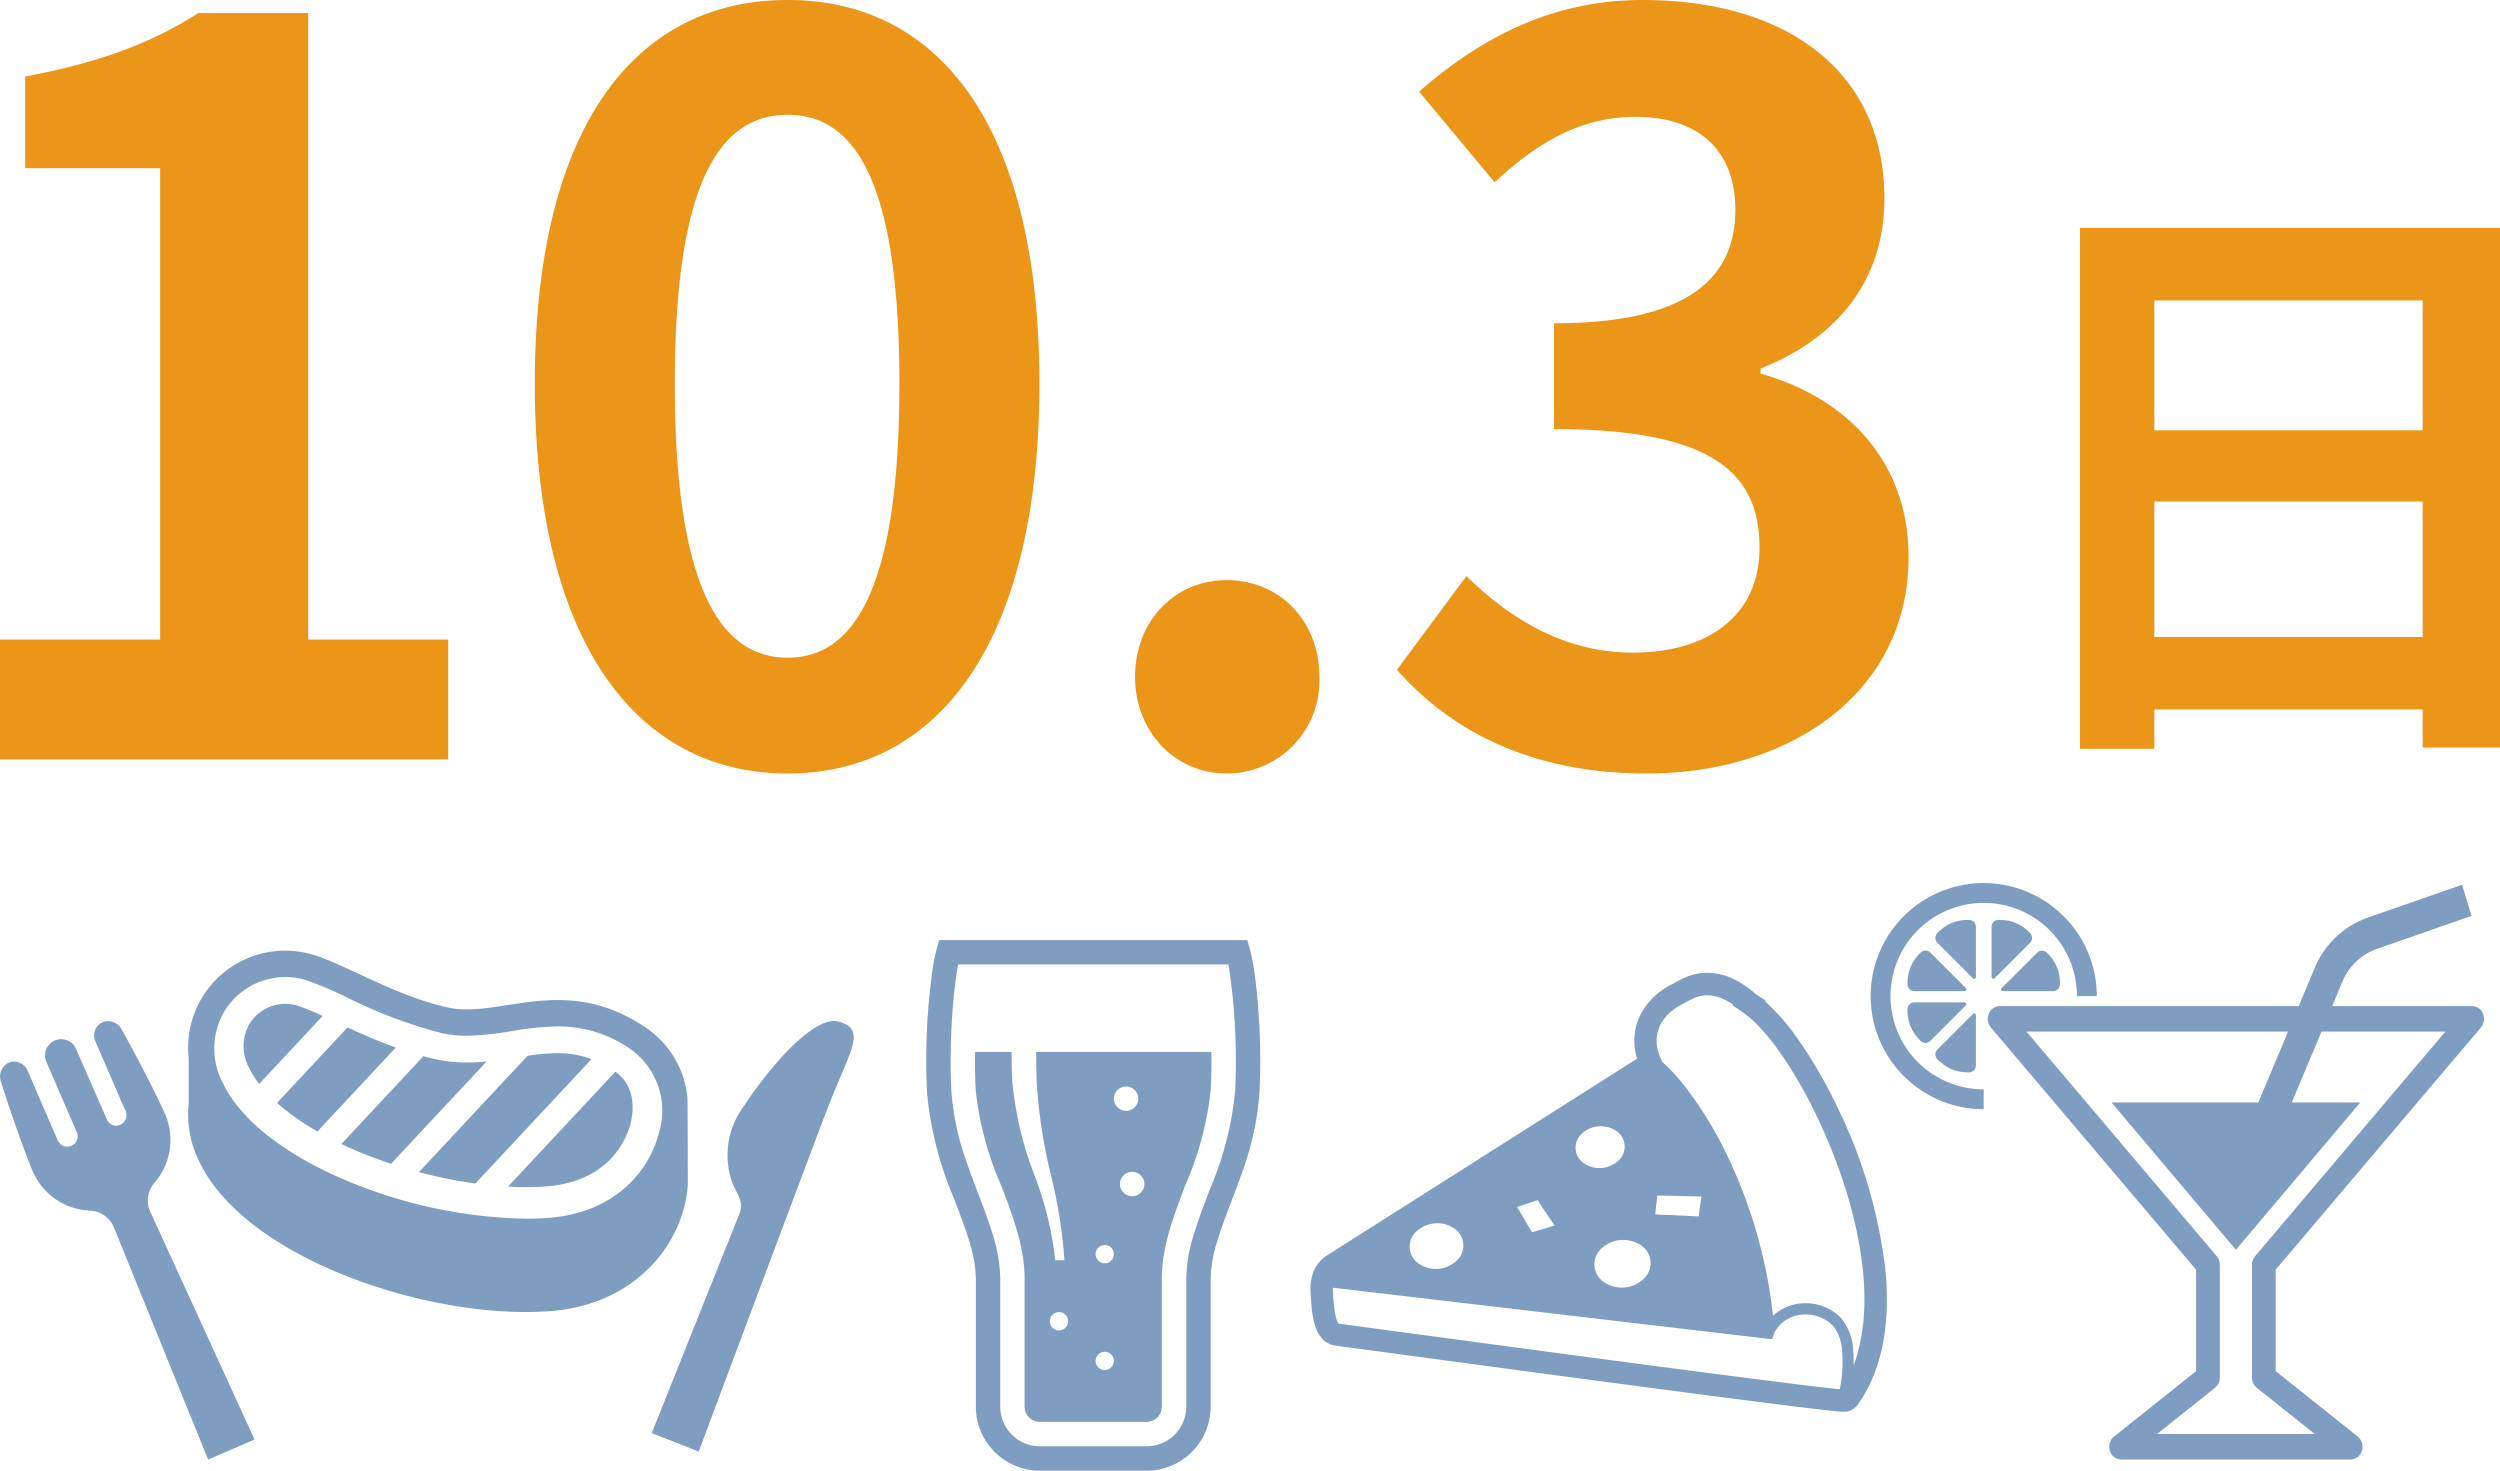 <svg xmlns="http://www.w3.org/2000/svg" width="223.4" height="131.42" viewBox="0 0 223.4 131.42">
  <g id="グループ_358" data-name="グループ 358" transform="translate(-487.5 -5976.229)">
    <path id="パス_709" data-name="パス 709" d="M-175.5,0h40.05V-10.71h-12.51V-66.69h-9.81c-4.23,2.7-8.82,4.41-15.48,5.67v8.19h12.06v42.12H-175.5Zm70.38,1.26c13.59,0,22.5-11.88,22.5-34.83s-8.91-34.29-22.5-34.29-22.59,11.25-22.59,34.29C-127.71-10.62-118.71,1.26-105.12,1.26Zm0-10.35c-5.76,0-10.08-5.76-10.08-24.48,0-18.63,4.32-24.03,10.08-24.03s9.99,5.4,9.99,24.03C-95.13-14.85-99.36-9.09-105.12-9.09ZM-65.88,1.26A8.289,8.289,0,0,0-57.6-7.38c0-4.95-3.51-8.64-8.28-8.64-4.68,0-8.19,3.69-8.19,8.64C-74.07-2.52-70.56,1.26-65.88,1.26Zm37.53,0c12.69,0,23.4-7.11,23.4-19.35,0-8.73-5.76-14.31-13.23-16.38v-.45c7.02-2.79,11.07-8.01,11.07-15.21,0-11.34-8.73-17.73-21.6-17.73-7.83,0-14.22,3.15-19.98,8.19l6.75,8.1c3.96-3.69,7.83-5.85,12.6-5.85,5.67,0,8.91,3.06,8.91,8.28,0,5.94-3.96,10.17-16.2,10.17v9.45c14.49,0,18.36,4.14,18.36,10.62,0,6.03-4.59,9.36-11.34,9.36-6.03,0-10.89-2.97-14.85-6.84l-6.21,8.37C-45.99-2.7-38.88,1.26-28.35,1.26Z" transform="translate(663 6044.089)" fill="#eb9618"/>
    <path id="パス_710" data-name="パス 710" d="M-38.988-5.94v-12.1h23.976v12.1Zm23.976-30.078v11.61H-38.988v-11.61ZM-45.63-42.5V4.05h6.642V.54h23.976v3.4H-8.1V-42.5Z" transform="translate(719 6039.089)" fill="#eb9618"/>
    <g id="グループ_242" data-name="グループ 242" transform="translate(-4 37.089)">
      <g id="グラスに注いだビールアイコン" transform="translate(574.27 6023.147)">
        <path id="パス_629" data-name="パス 629" d="M124.413,4.914c-.085-.886-.185-1.693-.293-2.387A15.13,15.13,0,0,0,123.764.79L123.539,0H96.008l-.226.79a15.069,15.069,0,0,0-.356,1.737,58.43,58.43,0,0,0-.576,8.343c0,.944.023,1.891.074,2.814a31.219,31.219,0,0,0,2.386,9.356c.524,1.384,1.026,2.683,1.389,3.89a11.7,11.7,0,0,1,.584,3.316V41.689a5.723,5.723,0,0,0,5.724,5.724h9.532a5.725,5.725,0,0,0,5.725-5.724V30.246a11.665,11.665,0,0,1,.584-3.316c.543-1.811,1.4-3.826,2.175-6.029a26.175,26.175,0,0,0,1.6-7.217c.051-.923.074-1.87.074-2.814C124.7,8.77,124.584,6.684,124.413,4.914Zm-1.968,8.65a29.209,29.209,0,0,1-2.248,8.7c-.52,1.374-1.039,2.713-1.437,4.034a13.758,13.758,0,0,0-.676,3.944V41.689a3.545,3.545,0,0,1-3.545,3.545h-9.533a3.544,3.544,0,0,1-3.545-3.545V30.246a13.811,13.811,0,0,0-.676-3.944c-.6-1.98-1.466-4-2.205-6.12a24.091,24.091,0,0,1-1.48-6.618c-.048-.877-.071-1.785-.071-2.694,0-2.023.109-4.048.273-5.748.082-.849.177-1.617.277-2.258.039-.248.078-.477.118-.684h24.151c.039.206.079.436.117.684a56.227,56.227,0,0,1,.55,8.007C122.516,11.779,122.494,12.687,122.445,13.564Z" transform="translate(-94.85)" fill="#7f9dc1"/>
        <path id="パス_630" data-name="パス 630" d="M147.423,110.523a46.521,46.521,0,0,0,1.292,8.44,43.653,43.653,0,0,1,1.187,7.546h-.821a29.715,29.715,0,0,0-1.839-7.546,31.684,31.684,0,0,1-2-8.44c-.043-.875-.061-1.761-.061-2.634h-3.263c-.018,1.134,0,2.3.061,3.451a28.694,28.694,0,0,0,2.256,8.44c1.085,2.858,2.109,5.556,2.109,8.363v11.443a1.366,1.366,0,0,0,1.365,1.365h9.532a1.366,1.366,0,0,0,1.365-1.365V128.144c0-2.807,1.025-5.506,2.109-8.363a28.674,28.674,0,0,0,2.255-8.44c.064-1.149.079-2.317.062-3.451h-15.65C147.387,108.763,147.4,109.647,147.423,110.523Zm9.625,9.173a1.09,1.09,0,1,1-1.09-1.09A1.09,1.09,0,0,1,157.048,119.7Zm-1.635-8.719a1.09,1.09,0,1,1-1.09,1.09A1.09,1.09,0,0,1,155.413,110.978Zm-1.907,14.169a.817.817,0,1,1-.818.818A.818.818,0,0,1,153.506,125.147Zm0,9.537a.817.817,0,1,1-.818.817A.817.817,0,0,1,153.506,134.684Zm-3.27-2.725a.817.817,0,1,1-.818-.818A.818.818,0,0,1,150.236,131.959Z" transform="translate(-137.557 -97.898)" fill="#7f9dc1"/>
      </g>
      <g id="カクテルアイコン4" transform="translate(658.66 6018.052)">
        <path id="パス_631" data-name="パス 631" d="M141.845,29.559a1.206,1.206,0,0,0,.185-1.228,1.06,1.06,0,0,0-.968-.679H128.55l.9-2.154a5.226,5.226,0,0,1,3.06-2.947L141,19.592l-.842-2.787-8.489,2.961a8.018,8.018,0,0,0-4.7,4.529l-1.408,3.358H98.834a1.06,1.06,0,0,0-.969.679,1.208,1.208,0,0,0,.185,1.228l18.341,21.646v9.064l-7.328,5.844a1.188,1.188,0,0,0-.376,1.272,1.07,1.07,0,0,0,1.006.782H130.2a1.07,1.07,0,0,0,1.007-.782,1.191,1.191,0,0,0-.375-1.272L123.5,60.269V51.205Zm-20.031,32.2,5.181,4.131H112.9l5.18-4.131a1.158,1.158,0,0,0,.429-.914V50.764a1.2,1.2,0,0,0-.276-.767l-17-20.065h23.374l-2.656,6.333H108.837l11.111,13.161,11.11-13.161h-6.119l2.656-6.333h11.068L121.662,50a1.194,1.194,0,0,0-.275.767V60.843A1.162,1.162,0,0,0,121.814,61.757Z" transform="translate(-87.307 -16.658)" fill="#7f9dc1"/>
        <path id="パス_632" data-name="パス 632" d="M55.478,129.279a3.9,3.9,0,0,0,1.409.275.769.769,0,0,0,.519-.13.627.627,0,0,0,.228-.485v-4.487a.156.156,0,0,0-.267-.11l-3.173,3.173a.629.629,0,0,0-.181.5.726.726,0,0,0,.274.46A3.9,3.9,0,0,0,55.478,129.279Z" transform="translate(-48.227 -112.641)" fill="#7f9dc1"/>
        <path id="パス_633" data-name="パス 633" d="M104.538,47.725a.719.719,0,0,0-.274-.459,3.619,3.619,0,0,0-2.6-1.078.773.773,0,0,0-.518.131.628.628,0,0,0-.228.484v4.487a.156.156,0,0,0,.1.144.154.154,0,0,0,.17-.033l3.173-3.173A.63.63,0,0,0,104.538,47.725Z" transform="translate(-90.113 -42.895)" fill="#7f9dc1"/>
        <path id="パス_634" data-name="パス 634" d="M31.045,117.183a3.9,3.9,0,0,0,.8,1.192.774.774,0,0,0,.459.274.628.628,0,0,0,.5-.181l3.173-3.173a.156.156,0,0,0-.111-.267H31.384a.626.626,0,0,0-.484.228.724.724,0,0,0-.131.519A3.89,3.89,0,0,0,31.045,117.183Z" transform="translate(-27.474 -104.365)" fill="#7f9dc1"/>
        <path id="パス_635" data-name="パス 635" d="M109.038,75.4h4.487a.626.626,0,0,0,.484-.228.722.722,0,0,0,.13-.518,3.617,3.617,0,0,0-1.077-2.6.767.767,0,0,0-.459-.274.627.627,0,0,0-.5.18l-3.173,3.173a.157.157,0,0,0-.033.17A.155.155,0,0,0,109.038,75.4Z" transform="translate(-97.226 -65.743)" fill="#7f9dc1"/>
        <path id="パス_636" data-name="パス 636" d="M30.907,75.169a.626.626,0,0,0,.484.227h4.487a.156.156,0,0,0,.111-.267l-3.173-3.173a.624.624,0,0,0-.5-.18.726.726,0,0,0-.459.274,3.623,3.623,0,0,0-1.077,2.6A.768.768,0,0,0,30.907,75.169Z" transform="translate(-27.481 -65.742)" fill="#7f9dc1"/>
        <path id="パス_637" data-name="パス 637" d="M57.632,46.8a.626.626,0,0,0-.228-.484.727.727,0,0,0-.519-.131,3.623,3.623,0,0,0-2.6,1.077.772.772,0,0,0-.274.459.628.628,0,0,0,.181.5L57.366,51.4a.156.156,0,0,0,.267-.11V46.8Z" transform="translate(-48.226 -42.89)" fill="#7f9dc1"/>
        <path id="パス_638" data-name="パス 638" d="M18.436,25.538H20.21a10.038,10.038,0,0,0-2.129-6.2A10.193,10.193,0,0,0,16.3,17.561,10.1,10.1,0,0,0,1.351,30.579a10.184,10.184,0,0,0,3.713,3.713,10.047,10.047,0,0,0,5.038,1.35V33.869a8.331,8.331,0,1,1,8.334-8.331Z" transform="translate(0 -15.435)" fill="#7f9dc1"/>
      </g>
      <g id="ステーキアイコン2" transform="translate(491.527 6024.096)">
        <path id="パス_639" data-name="パス 639" d="M157.285,116.525a8.513,8.513,0,0,0-3.695-6.258c-7.3-4.955-13.041-.782-17.736-1.824s-9.2-3.867-12-4.7a8.671,8.671,0,0,0-11.137,9.245v4.03a9.488,9.488,0,0,0,.966,5.243c4.261,8.827,21.049,14.218,31.56,13.3,7.475-.649,11.711-6.061,12.075-11.244C157.318,124.325,157.307,116.445,157.285,116.525Zm-2.565,3.2c-.859,3.3-3.853,7-9.68,7.508-.7.061-1.445.09-2.215.09a43.523,43.523,0,0,1-16.11-3.448c-5.479-2.328-9.356-5.392-10.918-8.626a6.571,6.571,0,0,1,.158-6.542,6.4,6.4,0,0,1,5.369-2.981,6.572,6.572,0,0,1,1.865.274,31.965,31.965,0,0,1,3.656,1.542,42.66,42.66,0,0,0,8.5,3.2,10.267,10.267,0,0,0,2.241.23,26.076,26.076,0,0,0,3.97-.411,27.036,27.036,0,0,1,4.128-.422,11.258,11.258,0,0,1,6.588,2.078A6.775,6.775,0,0,1,154.72,119.724Z" transform="translate(-95.882 -103.375)" fill="#7f9dc1"/>
        <path id="パス_640" data-name="パス 640" d="M215.88,167.227a12.75,12.75,0,0,1-2.808-.293c-.367-.08-.73-.172-1.09-.269l-7.323,7.842c.444.213.9.421,1.371.622.99.419,2.016.8,3.064,1.149l8.535-9.14C217.054,167.192,216.467,167.227,215.88,167.227Z" transform="translate(-174.176 -157.238)" fill="#7f9dc1"/>
        <path id="パス_641" data-name="パス 641" d="M314.2,175.954l-9.592,10.273c.533.031,1.059.047,1.574.047.694,0,1.363-.028,1.989-.083,5.632-.49,7.073-4.384,7.382-5.566C315.746,179.881,316.217,177.357,314.2,175.954Z" transform="translate(-259.239 -165.144)" fill="#7f9dc1"/>
        <path id="パス_642" data-name="パス 642" d="M172.345,149.416l-6.3,6.744a21.669,21.669,0,0,0,3.609,2.551l7-7.5C175.116,150.655,173.663,150.021,172.345,149.416Z" transform="translate(-141.316 -142.559)" fill="#7f9dc1"/>
        <path id="パス_643" data-name="パス 643" d="M263.55,164.849a18.8,18.8,0,0,0-2.689.235l-9.7,10.393a42.285,42.285,0,0,0,5.039,1.018l10.379-11.116A8.5,8.5,0,0,0,263.55,164.849Z" transform="translate(-213.749 -155.693)" fill="#7f9dc1"/>
        <path id="パス_644" data-name="パス 644" d="M150.753,135.419a3.957,3.957,0,0,0-1.124-.167,3.766,3.766,0,0,0-3.16,1.76,4.062,4.062,0,0,0-.018,4.02,8.016,8.016,0,0,0,.868,1.378l5.67-6.075A20.166,20.166,0,0,0,150.753,135.419Z" transform="translate(-124.187 -130.504)" fill="#7f9dc1"/>
        <path id="パス_645" data-name="パス 645" d="M13.807,159.936a5.83,5.83,0,0,0,.887-6.169c-1.232-2.735-3.487-6.872-3.826-7.442a1.364,1.364,0,0,0-1.7-.714,1.3,1.3,0,0,0-.648,1.78l2.6,6.017a.943.943,0,0,1-.455,1.4.881.881,0,0,1-1.167-.552L6.77,148.015a1.446,1.446,0,0,0-2.655,1.147l2.7,6.251a.9.9,0,0,1-.427,1.239c-.538.234-1.032.057-1.327-.626l-2.6-6.019a1.3,1.3,0,0,0-1.74-.749,1.366,1.366,0,0,0-.646,1.726c.183.636,1.647,5.115,2.791,7.889a5.831,5.831,0,0,0,5.1,3.586,2.413,2.413,0,0,1,2.165,1.447l8.44,20.8,4.148-1.79L13.374,162.5A2.414,2.414,0,0,1,13.807,159.936Z" transform="translate(0.001 -139.236)" fill="#7f9dc1"/>
        <path id="パス_646" data-name="パス 646" d="M407.528,145.563c-1.858-.518-5.5,3.04-8.75,8a7.284,7.284,0,0,0-.628,6.668c.59,1.152.877,1.634.518,2.549l-7.82,19.562,4.2,1.65s10.581-28.31,11.678-31.1C408.645,148.014,410.057,146.266,407.528,145.563Z" transform="translate(-332.634 -139.237)" fill="#7f9dc1"/>
      </g>
      <g id="ピザアイコン5" transform="translate(608.601 6026.077)">
        <path id="パス_648" data-name="パス 648" d="M51.4,87.837a44.958,44.958,0,0,0-4.47-15.074l-.9.438.9-.438a41.011,41.011,0,0,0-3.521-5.971,18.748,18.748,0,0,0-2.794-3.161l.056-.067-.89-.591-.11-.092c-.073-.062-.167-.14-.271-.224l-.007-.006A8.02,8.02,0,0,0,37.726,61.6a5.414,5.414,0,0,0-2.7-.5h-.006a4.961,4.961,0,0,0-1.745.5h-.015l-.174.09-.023.01-.919.489,0,0-.024.013a6.38,6.38,0,0,0-2.509,2.4l0,0a5.189,5.189,0,0,0-.645,3.03,5.774,5.774,0,0,0,.227,1.122L1.482,86.334A3.1,3.1,0,0,0,.231,87.908a4.207,4.207,0,0,0-.223,1.676c.018.32.038.715.075,1.134A9.41,9.41,0,0,0,.4,92.573v0a3.35,3.35,0,0,0,.461.971,2.17,2.17,0,0,0,.529.526,1.923,1.923,0,0,0,.841.325v0c.083.012,11.067,1.5,22.2,2.986,5.585.743,11.208,1.484,15.507,2.033,2.149.273,3.968.5,5.292.656.662.079,1.2.138,1.6.178.2.02.362.035.508.045l.063,0-.055,0a2.983,2.983,0,0,0,.441.008l.048,0,.121-.02.066-.011.152-.048.062-.019.06-.028a1.174,1.174,0,0,0,.2-.107,1.6,1.6,0,0,0,.294-.245l.017-.019.04-.047.021-.025.04-.056.036-.051-.032.045C51.237,96.384,51.785,92.158,51.4,87.837ZM29.488,85.4a1.915,1.915,0,0,1,.273,3.051,2.855,2.855,0,0,1-3.479.312,1.916,1.916,0,0,1-.273-3.052,2.86,2.86,0,0,1,3.479-.311ZM24.25,75.455a2.484,2.484,0,0,1,3.03-.27,1.684,1.684,0,0,1,.241,2.682,2.478,2.478,0,0,1-3.032.271,1.685,1.685,0,0,1-.239-2.683ZM20.294,81.4l1.525,2.272-2.018.592-1.17-1.97-.168-.283Zm-10.82,2.79a2.729,2.729,0,0,1,3.324-.3,1.837,1.837,0,0,1,.262,2.924,2.725,2.725,0,0,1-3.324.3,1.837,1.837,0,0,1-.262-2.924ZM47.3,98.294l-.137-.014-.129-.012c-.382-.039-.91-.1-1.566-.173-1.282-.15-3.053-.372-5.14-.637l-.581-.074-.98-.127c-.2-.024-.408-.053-.615-.078L36.769,97l-.036,0c-3.648-.476-7.85-1.032-12.033-1.588-9.985-1.329-19.854-2.667-21.831-2.934l-.35-.049-.007-.008a.181.181,0,0,1-.027-.03.963.963,0,0,1-.073-.131,1.678,1.678,0,0,1-.1-.269,4.748,4.748,0,0,1-.132-.6c-.009-.047-.017-.1-.024-.15-.033-.222-.062-.456-.084-.695-.033-.375-.054-.746-.07-1.063a2.3,2.3,0,0,1,.011-.261l38.826,4.558.414.037.155-.46.091-.2a3.07,3.07,0,0,1,2.459-1.53,3.451,3.451,0,0,1,2.757,1.021,3.993,3.993,0,0,1,.8,2.373A11.5,11.5,0,0,1,47.3,98.294ZM30.81,82.671l.149-1.388.033-.3,3.948.088-.253,1.78ZM48.852,95.234c-.09.3-.189.59-.3.877,0,.013-.008.026-.013.04a11.669,11.669,0,0,0-.035-1.23,4.837,4.837,0,0,0-1.1-3,4.454,4.454,0,0,0-3.542-1.3,4.272,4.272,0,0,0-2.53,1.109,44.179,44.179,0,0,0-4.584-15.323,34.374,34.374,0,0,0-3.079-4.9,16.184,16.184,0,0,0-2.216-2.451,4.545,4.545,0,0,1-.281-.651c-.023-.066-.052-.131-.071-.195a3.772,3.772,0,0,1-.154-.745,3.488,3.488,0,0,1-.009-.482c0-.039.012-.078.016-.117A3.211,3.211,0,0,1,31,66.508a3.166,3.166,0,0,1,.344-.916h0a3.71,3.71,0,0,1,.676-.859,5.156,5.156,0,0,1,1.058-.77l.668-.356.082-.043h.009l.177-.1a2.777,2.777,0,0,1,.268-.115A3,3,0,0,1,35.2,63.1h.022a2.877,2.877,0,0,1,.518.008c.062.006.123.015.183.025a3.7,3.7,0,0,1,.38.08c.045.013.09.022.133.036a4.437,4.437,0,0,1,.482.184,5.016,5.016,0,0,1,.634.353c.048.03.093.06.136.091s.052.038.079.057l-.046.055.912.622a9.155,9.155,0,0,1,1.5,1.325,20.479,20.479,0,0,1,1.659,2.03c.022.032.045.067.068.1q.351.489.7,1.027c.068.1.137.212.206.319.2.317.405.643.607.98.06.1.122.2.182.306.513.877,1.018,1.817,1.5,2.8.065.133.129.267.193.4.175.364.347.735.516,1.111.073.163.146.323.219.488q.3.7.591,1.41c.035.088.07.177.105.266q.283.717.544,1.451c.062.175.123.353.184.53q.2.586.389,1.179c.052.167.105.333.156.5.335,1.111.625,2.233.863,3.351.03.144.057.286.086.431q.13.652.234,1.3c.023.149.048.3.07.444.081.557.151,1.113.2,1.661.041.451.065.9.083,1.336,0,.14.007.279.01.42.007.3.006.608,0,.907,0,.156,0,.31-.011.464q-.022.561-.075,1.107c-.02.191-.046.378-.07.565-.029.226-.06.451-.1.672-.034.2-.075.407-.118.608-.036.179-.08.354-.123.528C48.962,94.825,48.912,95.033,48.852,95.234Z" transform="translate(0 -61.09)" fill="#7f9dc1"/>
      </g>
    </g>
  </g>
</svg>
